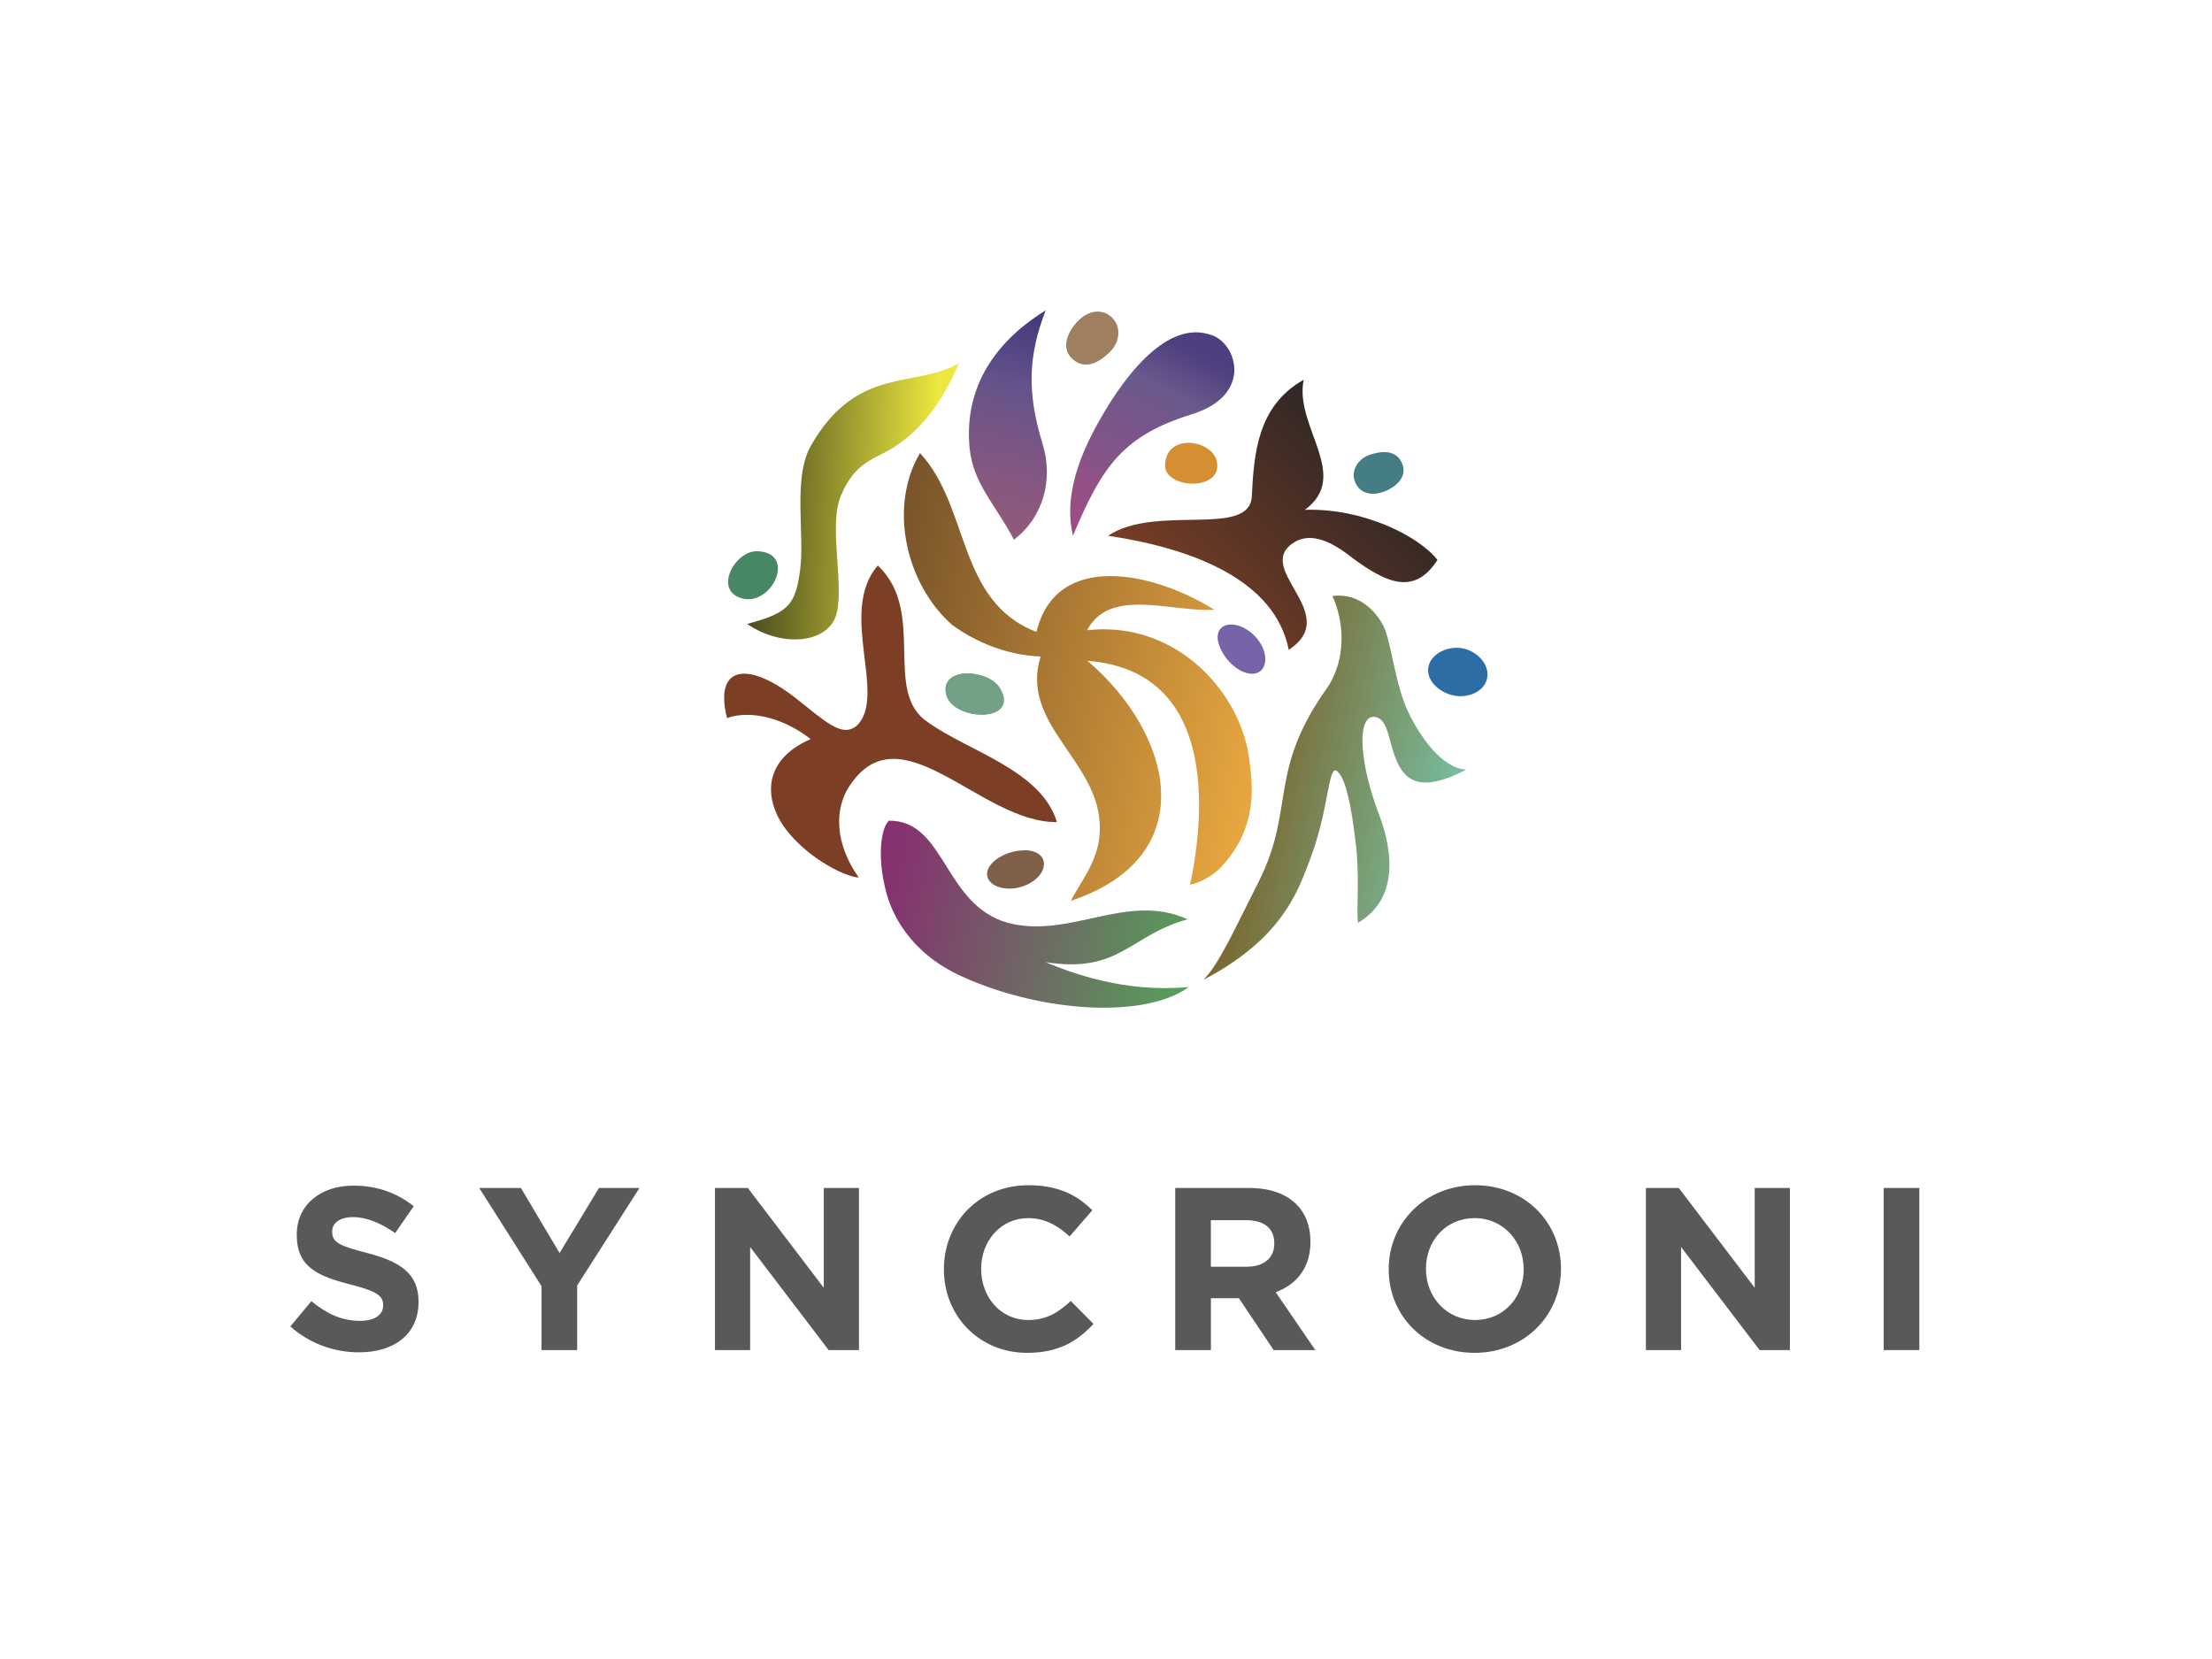 <?xml version="1.0" encoding="utf-8"?>
<!-- Generator: Adobe Illustrator 23.0.4, SVG Export Plug-In . SVG Version: 6.00 Build 0)  -->
<svg version="1.1" id="Gotham_Bold" xmlns="http://www.w3.org/2000/svg" xmlns:xlink="http://www.w3.org/1999/xlink" x="0px"
	 y="0px" viewBox="0 0 566.93 425.2" style="enable-background:new 0 0 566.93 425.2;" xml:space="preserve">
<style type="text/css">
	.st0{fill:#59595B;}
	.st1{fill:#447E84;}
	.st2{fill:#2D6DA6;}
	.st3{fill:#73A186;}
	.st4{fill:#7763A7;}
	.st5{fill:#7C3E25;}
	.st6{fill:#805F48;}
	.st7{fill:#D48F32;}
	.st8{fill:#A07F60;}
	.st9{fill:#488764;}
</style>
<g>
	<path class="st0" d="M74.41,339.96l5.4-6.47c3.74,3.09,7.66,5.04,12.4,5.04c3.74,0,5.99-1.48,5.99-3.92v-0.12
		c0-2.31-1.42-3.5-8.37-5.28c-8.37-2.14-13.77-4.45-13.77-12.7v-0.12c0-7.54,6.05-12.52,14.54-12.52c6.05,0,11.22,1.9,15.43,5.28
		l-4.75,6.88c-3.68-2.55-7.3-4.09-10.8-4.09s-5.34,1.6-5.34,3.62v0.12c0,2.73,1.78,3.62,8.96,5.46c8.43,2.2,13.17,5.22,13.17,12.46
		v0.12c0,8.25-6.29,12.88-15.25,12.88C85.74,346.61,79.39,344.41,74.41,339.96z"/>
	<path class="st0" d="M138.79,329.64l-15.96-25.16h10.68l9.91,16.67l10.09-16.67h10.38l-15.96,24.98v16.56h-9.14V329.64z"/>
	<path class="st0" d="M183.24,304.48h8.43l19.46,25.58v-25.58h9.02v41.54h-7.77l-20.12-26.41v26.41h-9.02V304.48z"/>
	<path class="st0" d="M241.92,325.37v-0.12c0-11.81,8.9-21.48,21.66-21.48c7.83,0,12.52,2.61,16.38,6.41l-5.82,6.71
		c-3.2-2.91-6.47-4.69-10.62-4.69c-7,0-12.05,5.82-12.05,12.94v0.12c0,7.12,4.93,13.05,12.05,13.05c4.75,0,7.65-1.9,10.92-4.87
		l5.82,5.87c-4.27,4.57-9.02,7.42-17.03,7.42C251,346.73,241.92,337.29,241.92,325.37z"/>
	<path class="st0" d="M301.2,304.48h18.99c5.28,0,9.38,1.48,12.11,4.21c2.31,2.31,3.56,5.58,3.56,9.5v0.12
		c0,6.71-3.62,10.92-8.9,12.88l10.15,14.83h-10.68l-8.9-13.29h-0.12h-7.06v13.29h-9.14V304.48z M319.6,324.65c4.45,0,7-2.37,7-5.87
		v-0.12c0-3.92-2.73-5.93-7.18-5.93h-9.08v11.93H319.6z"/>
	<path class="st0" d="M355.92,325.37v-0.12c0-11.81,9.32-21.48,22.13-21.48c12.82,0,22.02,9.55,22.02,21.36v0.12
		c0,11.81-9.32,21.48-22.13,21.48C365.11,346.73,355.92,337.18,355.92,325.37z M390.51,325.37v-0.12c0-7.12-5.22-13.05-12.58-13.05
		s-12.46,5.82-12.46,12.94v0.12c0,7.12,5.22,13.05,12.58,13.05S390.51,332.49,390.51,325.37z"/>
	<path class="st0" d="M421.84,304.48h8.43l19.46,25.58v-25.58h9.02v41.54h-7.77l-20.12-26.41v26.41h-9.02V304.48z"/>
	<path class="st0" d="M482.78,304.48h9.14v41.54h-9.14V304.48z"/>
</g>
<g>
	<defs>
		<path id="SVGID_1_" d="M215.58,126.94c-3.25,7.31,0.63,21.59-1.04,29.84c-1.67,8.25-14.1,9.34-23.04,3.13
			c10.56-2.81,12.44-4.82,13.6-14.1s-1.98-23.41,2.81-31.72c5.91-10.25,12.53-13.87,19.1-15.74c6.57-1.87,13.08-2,18.79-5.27
			c-5.76,13.23-11.77,18.3-16.59,21.48C224.38,117.75,219.32,118.02,215.58,126.94"/>
	</defs>
	
		<linearGradient id="SVGID_2_" gradientUnits="userSpaceOnUse" x1="693.459" y1="175.532" x2="769.566" y2="188.951" gradientTransform="matrix(-0.833 -0.18 -0.178 0.821 852.874 110.177)">
		<stop  offset="0" style="stop-color:#EDE840"/>
		<stop  offset="0.068" style="stop-color:#EDE840"/>
		<stop  offset="0.847" style="stop-color:#3A3B1B"/>
		<stop  offset="1" style="stop-color:#3A3B1B"/>
	</linearGradient>
	<use xlink:href="#SVGID_1_"  style="overflow:visible;fill:url(#SVGID_2_);"/>
	<clipPath id="SVGID_3_">
		<use xlink:href="#SVGID_1_"  style="overflow:visible;"/>
	</clipPath>
</g>
<g>
	<defs>
		<path id="SVGID_4_" d="M259.86,138.32c-4.66-8.95-10.45-14.3-11.35-23.47c-1.36-13.97,4.92-26.28,19.49-35.31
			c-4.37,11.36-4.92,20.78-0.78,34.25C270.09,123.13,267.21,132.79,259.86,138.32z"/>
	</defs>
	
		<linearGradient id="SVGID_5_" gradientUnits="userSpaceOnUse" x1="651.738" y1="199.356" x2="651.738" y2="123.325" gradientTransform="matrix(-0.977 -0.212 -0.212 0.977 928.638 99.364)">
		<stop  offset="0" style="stop-color:#9B5A78"/>
		<stop  offset="0.192" style="stop-color:#965A7A"/>
		<stop  offset="0.419" style="stop-color:#88587F"/>
		<stop  offset="0.663" style="stop-color:#705587"/>
		<stop  offset="0.762" style="stop-color:#64538B"/>
		<stop  offset="1" style="stop-color:#48397B"/>
	</linearGradient>
	<use xlink:href="#SVGID_4_"  style="overflow:visible;fill:url(#SVGID_5_);"/>
	<clipPath id="SVGID_6_">
		<use xlink:href="#SVGID_4_"  style="overflow:visible;"/>
	</clipPath>
</g>
<g>
	<defs>
		<path id="SVGID_7_" d="M310.21,85.77c6.78,1.91,11.16,15.45-4.67,20.38c-17.58,5.47-23.01,13.12-30.54,31.16
			c-1-4.24-2.11-12.96,5.43-27.08c7.02-13.24,17.96-27.57,29-24.68C309.69,85.63,309.95,85.69,310.21,85.77z"/>
	</defs>
	
		<linearGradient id="SVGID_8_" gradientUnits="userSpaceOnUse" x1="611.318" y1="123.349" x2="623.625" y2="169.691" gradientTransform="matrix(-0.977 -0.212 -0.212 0.977 928.638 99.364)">
		<stop  offset="2.710459e-04" style="stop-color:#4F3F7E"/>
		<stop  offset="0.238" style="stop-color:#6A598D"/>
		<stop  offset="0.689" style="stop-color:#845488"/>
		<stop  offset="1" style="stop-color:#994F84"/>
	</linearGradient>
	<use xlink:href="#SVGID_7_"  style="overflow:visible;fill:url(#SVGID_8_);"/>
	<clipPath id="SVGID_9_">
		<use xlink:href="#SVGID_7_"  style="overflow:visible;"/>
	</clipPath>
</g>
<g>
	<defs>
		<path id="SVGID_10_" d="M334.43,130.67c14.88-0.51,29.27,6.75,33.98,12.84c-6.03,9.42-13.4,5.62-21.71-0.44
			c-5.42-4.37-10.42-6.49-14.54-4.35c-11.91,6.73,12.35,18.48-1.86,27.83c-3.49-17.75-24.25-25.94-46.3-29.24
			c12.22-8.22,36.3,0.67,36.84-10.14c0.54-10.81,1.39-23.12,13.3-29.85C331.61,109.26,346.41,121.91,334.43,130.67"/>
	</defs>
	
		<linearGradient id="SVGID_11_" gradientUnits="userSpaceOnUse" x1="556.695" y1="132.217" x2="597.344" y2="194.337" gradientTransform="matrix(-0.977 -0.212 -0.212 0.977 928.638 99.364)">
		<stop  offset="0" style="stop-color:#272525"/>
		<stop  offset="1" style="stop-color:#7C3E25"/>
	</linearGradient>
	<use xlink:href="#SVGID_10_"  style="overflow:visible;fill:url(#SVGID_11_);"/>
	<clipPath id="SVGID_12_">
		<use xlink:href="#SVGID_10_"  style="overflow:visible;"/>
	</clipPath>
</g>
<path class="st1" d="M347.2,123.23c0.91,2.85,3.81,4.04,7.18,2.89c3.03-1.03,6.51-3.71,4.98-7.34c-1.53-3.62-5.3-3.23-8.33-2.2
	C347.99,117.63,346.27,120.6,347.2,123.23z"/>
<path class="st2" d="M366.11,170.84c-0.72,3.39,2.58,6.55,6.35,7.39c3.78,0.84,7.96-0.96,8.68-4.36c0.72-3.39-2.31-6.82-6.08-7.66
	C371.28,165.38,366.82,167.45,366.11,170.84"/>
<path class="st3" d="M242.46,177.85c1.51,7.07,19.25,7.59,13.8-1.51C253.22,171.44,240.96,170.78,242.46,177.85z"/>
<path class="st4" d="M312.53,165.51c1.21,3.46,4.51,6.56,7.51,7.1c3,0.54,4.89-1.74,4.06-5.24c-0.83-3.5-4.39-6.82-7.82-7.26
	C312.84,159.66,311.22,162.17,312.53,165.51"/>
<path class="st3" d="M242.46,177.85c1.51,7.07,19.25,7.59,13.8-1.51C253.22,171.44,240.96,170.78,242.46,177.85z"/>
<path class="st5" d="M270.89,210.69c-4.03-13.35-22.86-18.19-33.05-25.58c-11.78-7.68-0.19-28.21-12.86-40.18
	c-10.26,11.89,2.45,33.25-5.31,40.97c-3.87,3.42-8.24-1.14-16.22-7.35c-12.43-9.48-20.4-7.42-17.11,5.48
	c6.45-2.24,14.99,0.31,21.42,5.4c-13,5.66-11.81,16.34-5.9,23.69c5.92,7.35,15.1,11.69,18.24,11.79c-6.24-8.76-6.14-17.52-2.61-23.1
	C230.6,181.1,251.37,211.02,270.89,210.69"/>
<g>
	<defs>
		<path id="SVGID_13_" d="M258.32,236.52c15.92,4.21,30.6-7.99,46.06-0.9c-14.9,4.08-17.38,14.01-36.43,10.97
			c16.57,7.04,29.31,7.05,36.74,6.38c-10.93,8.03-37.13,6.77-58.02-2.64c-13.59-6.12-18.06-16.15-19.51-21.55
			c-2.42-9.04-1.39-16.47,0.64-18.44C242.34,210.18,241.82,231.92,258.32,236.52z"/>
	</defs>
	
		<linearGradient id="SVGID_14_" gradientUnits="userSpaceOnUse" x1="569.417" y1="275.096" x2="657.925" y2="275.096" gradientTransform="matrix(-0.977 -0.212 -0.212 0.977 928.638 99.364)">
		<stop  offset="0" style="stop-color:#52AB57"/>
		<stop  offset="1" style="stop-color:#85326F"/>
	</linearGradient>
	<use xlink:href="#SVGID_13_"  style="overflow:visible;fill:url(#SVGID_14_);"/>
	<clipPath id="SVGID_15_">
		<use xlink:href="#SVGID_13_"  style="overflow:visible;"/>
	</clipPath>
</g>
<g>
	<defs>
		<path id="SVGID_16_" d="M354.13,159.6c2.39,3.89,2.86,13.26,6.28,21.79c3.48,7.65,9.25,15.51,15.37,15.87
			c-12.76,6.7-16.26,1.99-18.27-3.4c-1.4-3.77-1.8-8.37-4.04-9.75c-5.48-2.74-5.91,9.17-0.03,24.64c3.91,10.28,4.59,21.95-5.4,27.76
			c-0.43-3.59,0.5-12.37-0.6-20.64c-1-8.41-2.4-16.62-4.89-18.34c-2.1-1.16-1.97,9.37-6.31,21.41c-2.17,6.02-4.25,11.36-8.38,16.73
			c-4.08,5.31-10.2,10.65-19.45,15.46c3.96-3.87,8-12.95,14.22-25.22c9.48-18.91,2.16-28.26,17.74-49.92
			c5.83-9.3,2.96-19.48,1.12-23.21C345.34,152.19,350.39,153.5,354.13,159.6z"/>
	</defs>
	
		<linearGradient id="SVGID_17_" gradientUnits="userSpaceOnUse" x1="521.993" y1="227.642" x2="570.859" y2="227.642" gradientTransform="matrix(-0.977 -0.212 -0.212 0.977 928.638 99.364)">
		<stop  offset="0" style="stop-color:#78BB9B"/>
		<stop  offset="1" style="stop-color:#7A6A33"/>
	</linearGradient>
	<use xlink:href="#SVGID_16_"  style="overflow:visible;fill:url(#SVGID_17_);"/>
	<clipPath id="SVGID_18_">
		<use xlink:href="#SVGID_16_"  style="overflow:visible;"/>
	</clipPath>
</g>
<g>
	<defs>
		<path id="SVGID_19_" d="M265.65,161.95c5.07-20.9,30.11-15.35,45.54-5.69c-10.65,0.76-26.71-5.92-32.57,5.27
			c23.28-2.65,40.15,16.71,41.69,34.23c1.45,9.69,0.08,18.53-7.35,26.48c-2.38,2.55-6.15,4.24-7.94,4.49
			c4.1-19.39,6.35-54.81-26.31-57.37c22.2,18.97,29.56,50.28-4.27,61.52c2.93-5.6,7.53-10.82,7.44-18.65
			c0.13-17.15-20.62-26.43-15.17-43.96c-8.66-0.36-16.69-3.7-22.74-8.16c-11.78-10.42-16.34-30.17-8.18-43.98
			C248.61,129.9,245.24,154.14,265.65,161.95"/>
	</defs>
	
		<linearGradient id="SVGID_20_" gradientUnits="userSpaceOnUse" x1="574.183" y1="214.966" x2="673.841" y2="214.966" gradientTransform="matrix(-0.977 -0.212 -0.212 0.977 928.638 99.364)">
		<stop  offset="0" style="stop-color:#E6A53F"/>
		<stop  offset="1" style="stop-color:#7A552A"/>
		<stop  offset="1" style="stop-color:#7A552A"/>
	</linearGradient>
	<use xlink:href="#SVGID_19_"  style="overflow:visible;fill:url(#SVGID_20_);"/>
	<clipPath id="SVGID_21_">
		<use xlink:href="#SVGID_19_"  style="overflow:visible;"/>
	</clipPath>
</g>
<path class="st6" d="M262.05,217.96c-3.93,0.18-7.78,2.3-8.81,4.82c-1.04,2.52,1.16,4.79,5.08,4.96c3.92,0.17,8.05-2.12,9.03-5.06
	C268.34,219.75,265.86,217.66,262.05,217.96"/>
<path class="st7" d="M298.59,119.32c0.09,6.24,15.69,6.66,13.12-1.65C309.85,112.54,298.75,111.13,298.59,119.32z"/>
<path class="st8" d="M285.12,81.53c-2.33-2.44-5.87-2.2-8.73,0.63c-2.58,2.56-4.79,7-1.45,9.92s6.99,0.65,9.56-1.91
	C287.09,87.62,287.36,83.75,285.12,81.53z"/>
<path class="st9" d="M190.06,153.34c7.84,2.26,14.34-11.9,3.89-12.07C188.28,141.26,182.87,151.26,190.06,153.34z"/>
</svg>

